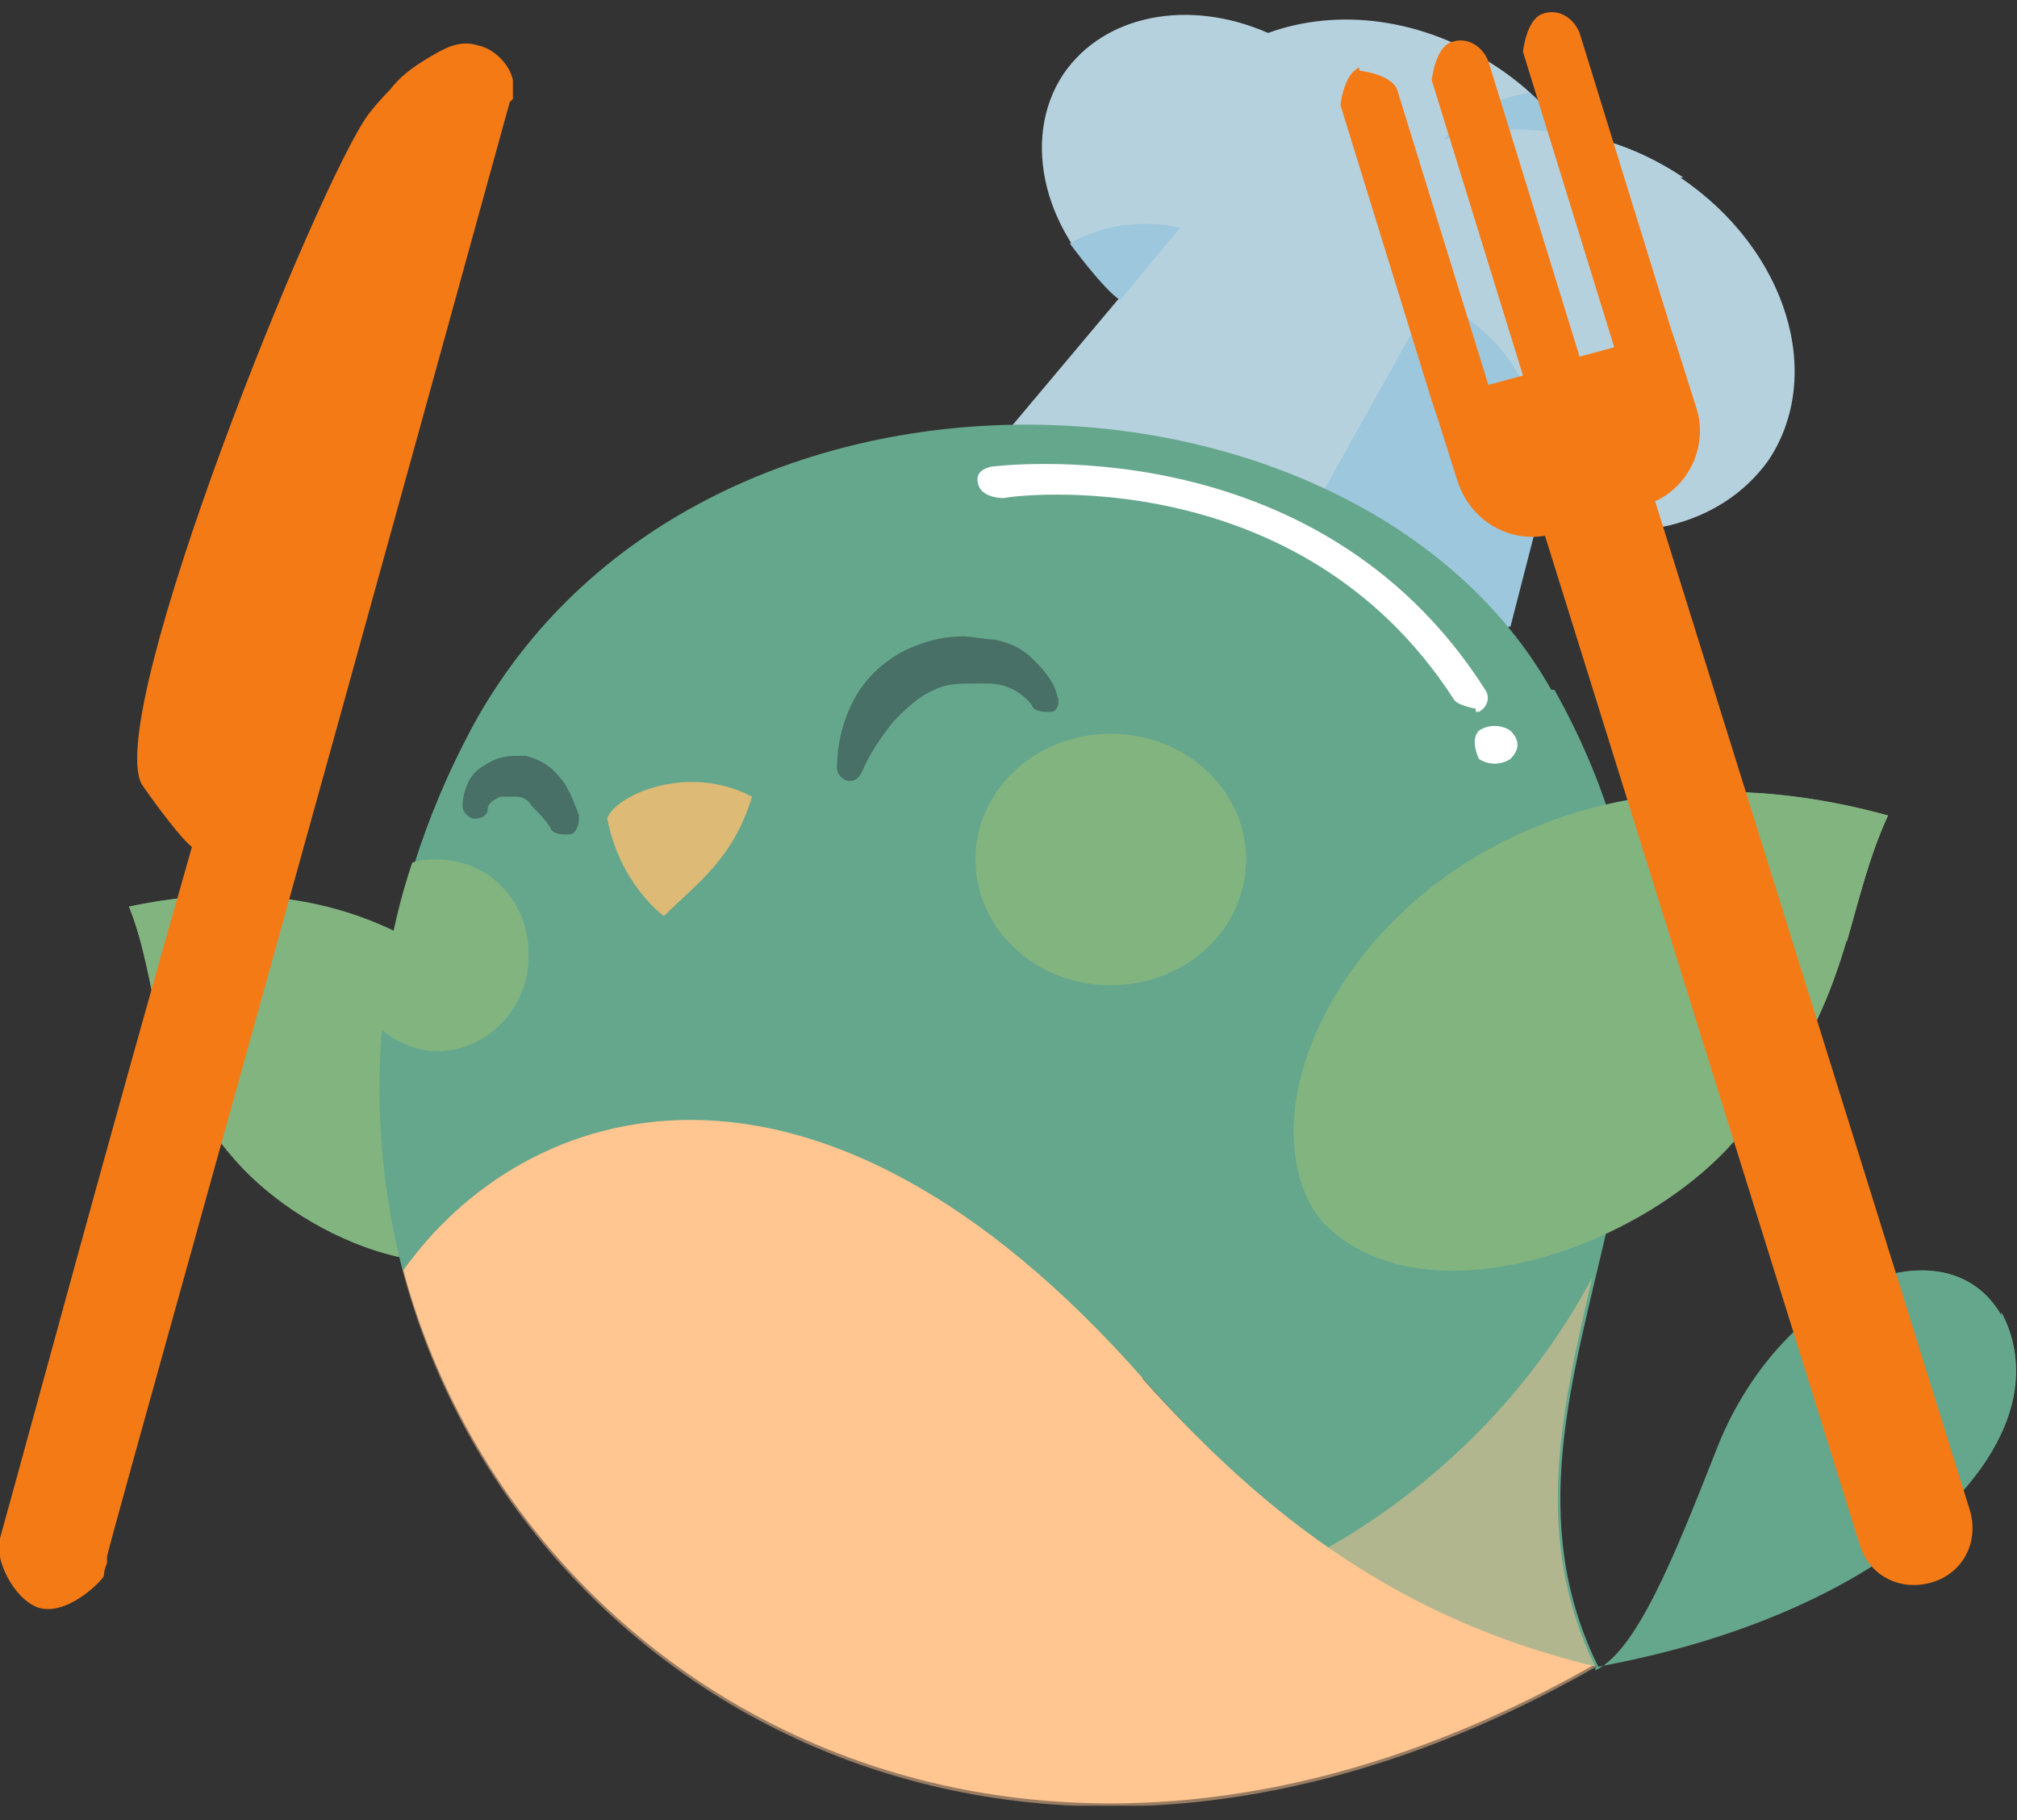 <svg xmlns="http://www.w3.org/2000/svg" fill="none" viewBox="0 0 82 74" height="74" width="82">
<rect x="0" y="0" width="82" height="74" fill="#333333" stroke="none"/>
<g clip-path="url(#clip0_34266_6135)">
<path fill="#B6D1DE" d="M68.44 7.218C66.905 6.196 65.242 5.557 63.707 5.429C62.939 4.407 62.044 3.513 60.892 2.746C57.822 0.702 54.368 0.318 51.554 1.34C48.356 -0.065 44.902 0.574 43.239 3.001C41.448 5.685 42.471 9.646 45.541 12.073L36.203 23.19L58.718 34.945L62.556 21.018C66.265 22.295 69.975 21.401 71.894 18.718C74.197 15.268 72.662 10.157 68.312 7.218"></path>
<path fill="#9CC7DD" d="M62.555 21.017C62.555 21.017 64.09 14.884 58.206 12.073L52.577 22.167L61.404 25.489L62.555 21.017Z"></path>
<path fill="#9CC7DD" d="M45.541 12.201L47.972 9.262C47.972 9.262 45.669 8.623 43.495 9.901C43.495 9.901 44.902 11.818 45.541 12.201Z"></path>
<path fill="#9CC7DD" d="M63.707 5.429C63.707 5.429 60.509 4.918 58.718 5.685C58.718 5.685 59.357 4.279 62.172 3.768C62.172 3.768 63.579 5.046 63.707 5.429Z"></path>
<path fill="#82B480" d="M21.875 50.15C25.457 46.189 19.061 33.923 5.245 36.862C6.524 40.056 5.885 42.995 9.594 47.211C12.537 50.533 18.677 52.961 21.875 50.022"></path>
<g style="mix-blend-mode:multiply">
<path fill="#82B480" d="M6.268 40.822C15.351 39.417 20.98 44.783 22.387 49.383C24.689 44.783 18.293 34.05 5.245 36.861C5.757 38.139 6.012 39.417 6.268 40.822Z"></path>
</g>
<path fill="#FFC691" d="M46.565 56.028C33.005 40.567 21.236 44.656 16.375 51.556C20.98 68.933 41.576 80.944 64.858 67.655C57.95 65.866 52.066 62.416 46.437 56.028"></path>
<path fill="#65A78C" d="M63.067 28.045C55.136 13.99 28.272 12.84 19.189 29.578C15.223 36.989 14.584 44.783 16.375 51.683C21.236 44.783 33.005 40.695 46.565 56.155C52.194 62.544 57.95 66.122 64.986 67.783C59.102 55.9 72.534 44.783 63.195 28.045"></path>
<path fill="#65A78C" d="M64.858 67.783C77.651 65.483 84.047 58.2 81.361 53.472C79.058 49.511 72.278 52.322 69.719 59.094C68.056 63.311 66.521 67.144 64.858 67.91"></path>
<g style="mix-blend-mode:multiply">
<path fill="#65A78C" d="M81.361 53.472C79.953 51.044 76.883 51.172 74.069 53.089C75.86 52.833 77.395 53.344 78.162 54.75C80.081 58.072 77.267 62.672 71.126 65.994C79.57 62.8 83.535 57.305 81.361 53.344"></path>
</g>
<path fill="#82B480" d="M39.657 34.945C39.657 37.756 42.087 40.056 45.157 40.056C48.228 40.056 50.658 37.756 50.658 34.945C50.658 32.134 48.228 29.834 45.157 29.834C42.087 29.834 39.657 32.134 39.657 34.945Z"></path>
<path fill="#82B480" d="M21.491 38.778C21.491 36.606 19.828 34.945 17.782 34.945C17.398 34.945 17.142 34.945 16.758 35.073C15.991 37.373 15.607 39.545 15.479 41.845C16.119 42.356 16.886 42.739 17.782 42.739C19.828 42.739 21.491 40.95 21.491 38.906"></path>
<path fill="#DDBA76" d="M30.574 32.389C27.888 30.984 24.945 32.389 24.689 33.284C25.201 35.967 26.992 37.245 26.992 37.245C28.271 35.967 29.806 34.945 30.574 32.389Z"></path>
<path fill="#497066" d="M42.983 28.301C42.855 27.662 42.343 27.151 41.959 26.767C41.576 26.384 41.064 26.129 40.424 26.001C40.041 26.001 39.529 25.873 39.145 25.873C38.505 25.873 37.866 26.001 37.226 26.256C36.203 26.64 35.307 27.406 34.796 28.301C34.284 29.195 34.028 30.217 34.028 31.24C34.028 31.495 34.284 31.751 34.54 31.751C34.796 31.751 34.924 31.623 35.051 31.367C35.307 30.729 35.819 29.962 36.331 29.323C36.842 28.812 37.354 28.301 37.994 28.045C38.505 27.79 39.017 27.79 39.657 27.79C39.785 27.79 39.913 27.79 40.169 27.79C40.936 27.79 41.576 28.173 41.959 28.684C41.959 28.812 42.215 28.94 42.471 28.94C42.471 28.94 42.599 28.94 42.727 28.94C42.983 28.94 43.111 28.556 42.983 28.301Z"></path>
<path fill="#497066" d="M23.538 33.156C23.538 33.156 23.154 32.006 22.771 31.623C22.387 31.112 21.875 30.856 21.363 30.729C21.363 30.729 21.108 30.729 20.98 30.729C20.468 30.729 20.084 30.856 19.7 31.112C19.445 31.24 19.189 31.495 19.061 31.751C18.933 32.006 18.805 32.39 18.805 32.773C18.805 33.028 19.061 33.284 19.317 33.284C19.573 33.284 19.828 33.156 19.828 32.901C19.828 32.645 20.084 32.517 20.34 32.39C20.468 32.39 20.596 32.39 20.852 32.39C20.852 32.39 20.852 32.39 20.98 32.39C21.235 32.39 21.491 32.517 21.619 32.773C21.875 33.028 22.131 33.284 22.387 33.667C22.387 33.795 22.643 33.923 22.898 33.923C22.898 33.923 23.026 33.923 23.154 33.923C23.41 33.923 23.538 33.539 23.538 33.284"></path>
<path fill="#82B480" d="M53.729 49.639C49.251 44.144 58.59 28.173 76.755 33.156C74.836 37.372 75.348 41.206 70.231 46.7C66.137 51.044 57.566 53.727 53.729 49.639Z"></path>
<g style="mix-blend-mode:multiply">
<path fill="#82B480" d="M75.092 38.267C63.067 35.711 55.136 42.356 53.089 48.489C50.275 42.228 59.613 28.428 76.755 33.156C75.988 34.817 75.604 36.478 75.092 38.267Z"></path>
</g>
<g style="mix-blend-mode:soft-light">
<path fill="white" d="M59.997 28.812C59.997 28.812 59.229 28.684 59.101 28.428C52.833 18.718 41.32 20.123 40.808 20.251C40.424 20.251 39.913 20.123 39.785 19.74C39.657 19.356 39.785 19.101 40.296 18.973C40.424 18.973 53.473 17.184 60.381 28.045C60.636 28.428 60.381 28.812 60.125 28.939C60.125 28.939 60.125 28.939 59.997 28.939"></path>
<path fill="white" d="M60.125 30.856C60.125 30.856 59.741 30.09 60.125 29.706C60.508 29.451 61.02 29.451 61.404 29.706C61.788 30.09 61.788 30.473 61.404 30.856C61.02 31.112 60.508 31.112 60.125 30.856Z"></path>
</g>
<g opacity="0.5" style="mix-blend-mode:multiply">
<path fill="#FFC691" d="M64.73 51.939C62.3 56.539 58.462 60.372 53.984 62.927C48.74 65.866 42.599 67.016 36.203 65.994C27.376 64.461 20.212 58.839 16.502 51.428C16.502 51.428 16.502 51.556 16.375 51.683C20.98 69.061 41.576 81.071 64.858 67.783C62.3 62.544 63.451 57.433 64.73 51.939Z"></path>
</g>
<path fill="#F47A16" d="M20.852 4.023C20.852 4.023 20.852 3.64 20.852 3.257C20.724 2.618 20.084 1.979 19.445 1.851C18.677 1.596 18.038 1.979 17.398 2.362C16.758 2.746 16.247 3.129 15.863 3.64C15.863 3.64 15.351 4.151 14.967 4.662C12.921 7.473 4.222 28.939 5.757 31.878C6.013 32.261 7.292 34.05 7.803 34.434C4.477 46.061 1.279 57.944 2.70158e-05 62.544C-0.256 63.31 0.512 64.972 1.535 65.355C2.686 65.738 4.094 64.333 4.222 64.077C4.222 64.077 4.222 63.822 4.349 63.566C4.349 63.438 4.349 63.31 4.349 63.31C4.349 63.055 10.234 42.228 20.724 4.151L20.852 4.023Z"></path>
<path fill="#F47A16" d="M55.264 2.874C55.264 2.874 56.543 3.001 56.799 3.64L60.509 15.651L61.916 15.268L58.206 3.257C58.206 3.257 58.334 1.979 58.974 1.724C59.613 1.468 60.253 1.851 60.509 2.49L64.218 14.501L65.626 14.118L61.916 2.107C61.916 2.107 62.044 0.829 62.683 0.574C63.323 0.318 63.962 0.701 64.218 1.34L67.928 13.351L68.184 14.118L68.952 16.545C69.463 18.079 68.696 19.74 67.289 20.379L80.081 61.394C80.465 62.672 79.825 63.95 78.546 64.333C77.267 64.716 75.987 64.077 75.604 62.8L62.811 21.784C61.276 22.04 59.741 21.145 59.229 19.484L58.462 17.056L58.206 16.29L54.496 4.279C54.496 4.279 54.624 3.001 55.264 2.746V2.874Z"></path>
</g>
<defs>
<clipPath id="clip0_34266_6135">
<rect transform="translate(0 0.425)" fill="white" height="73" width="82"></rect>
</clipPath>
</defs>
</svg>
